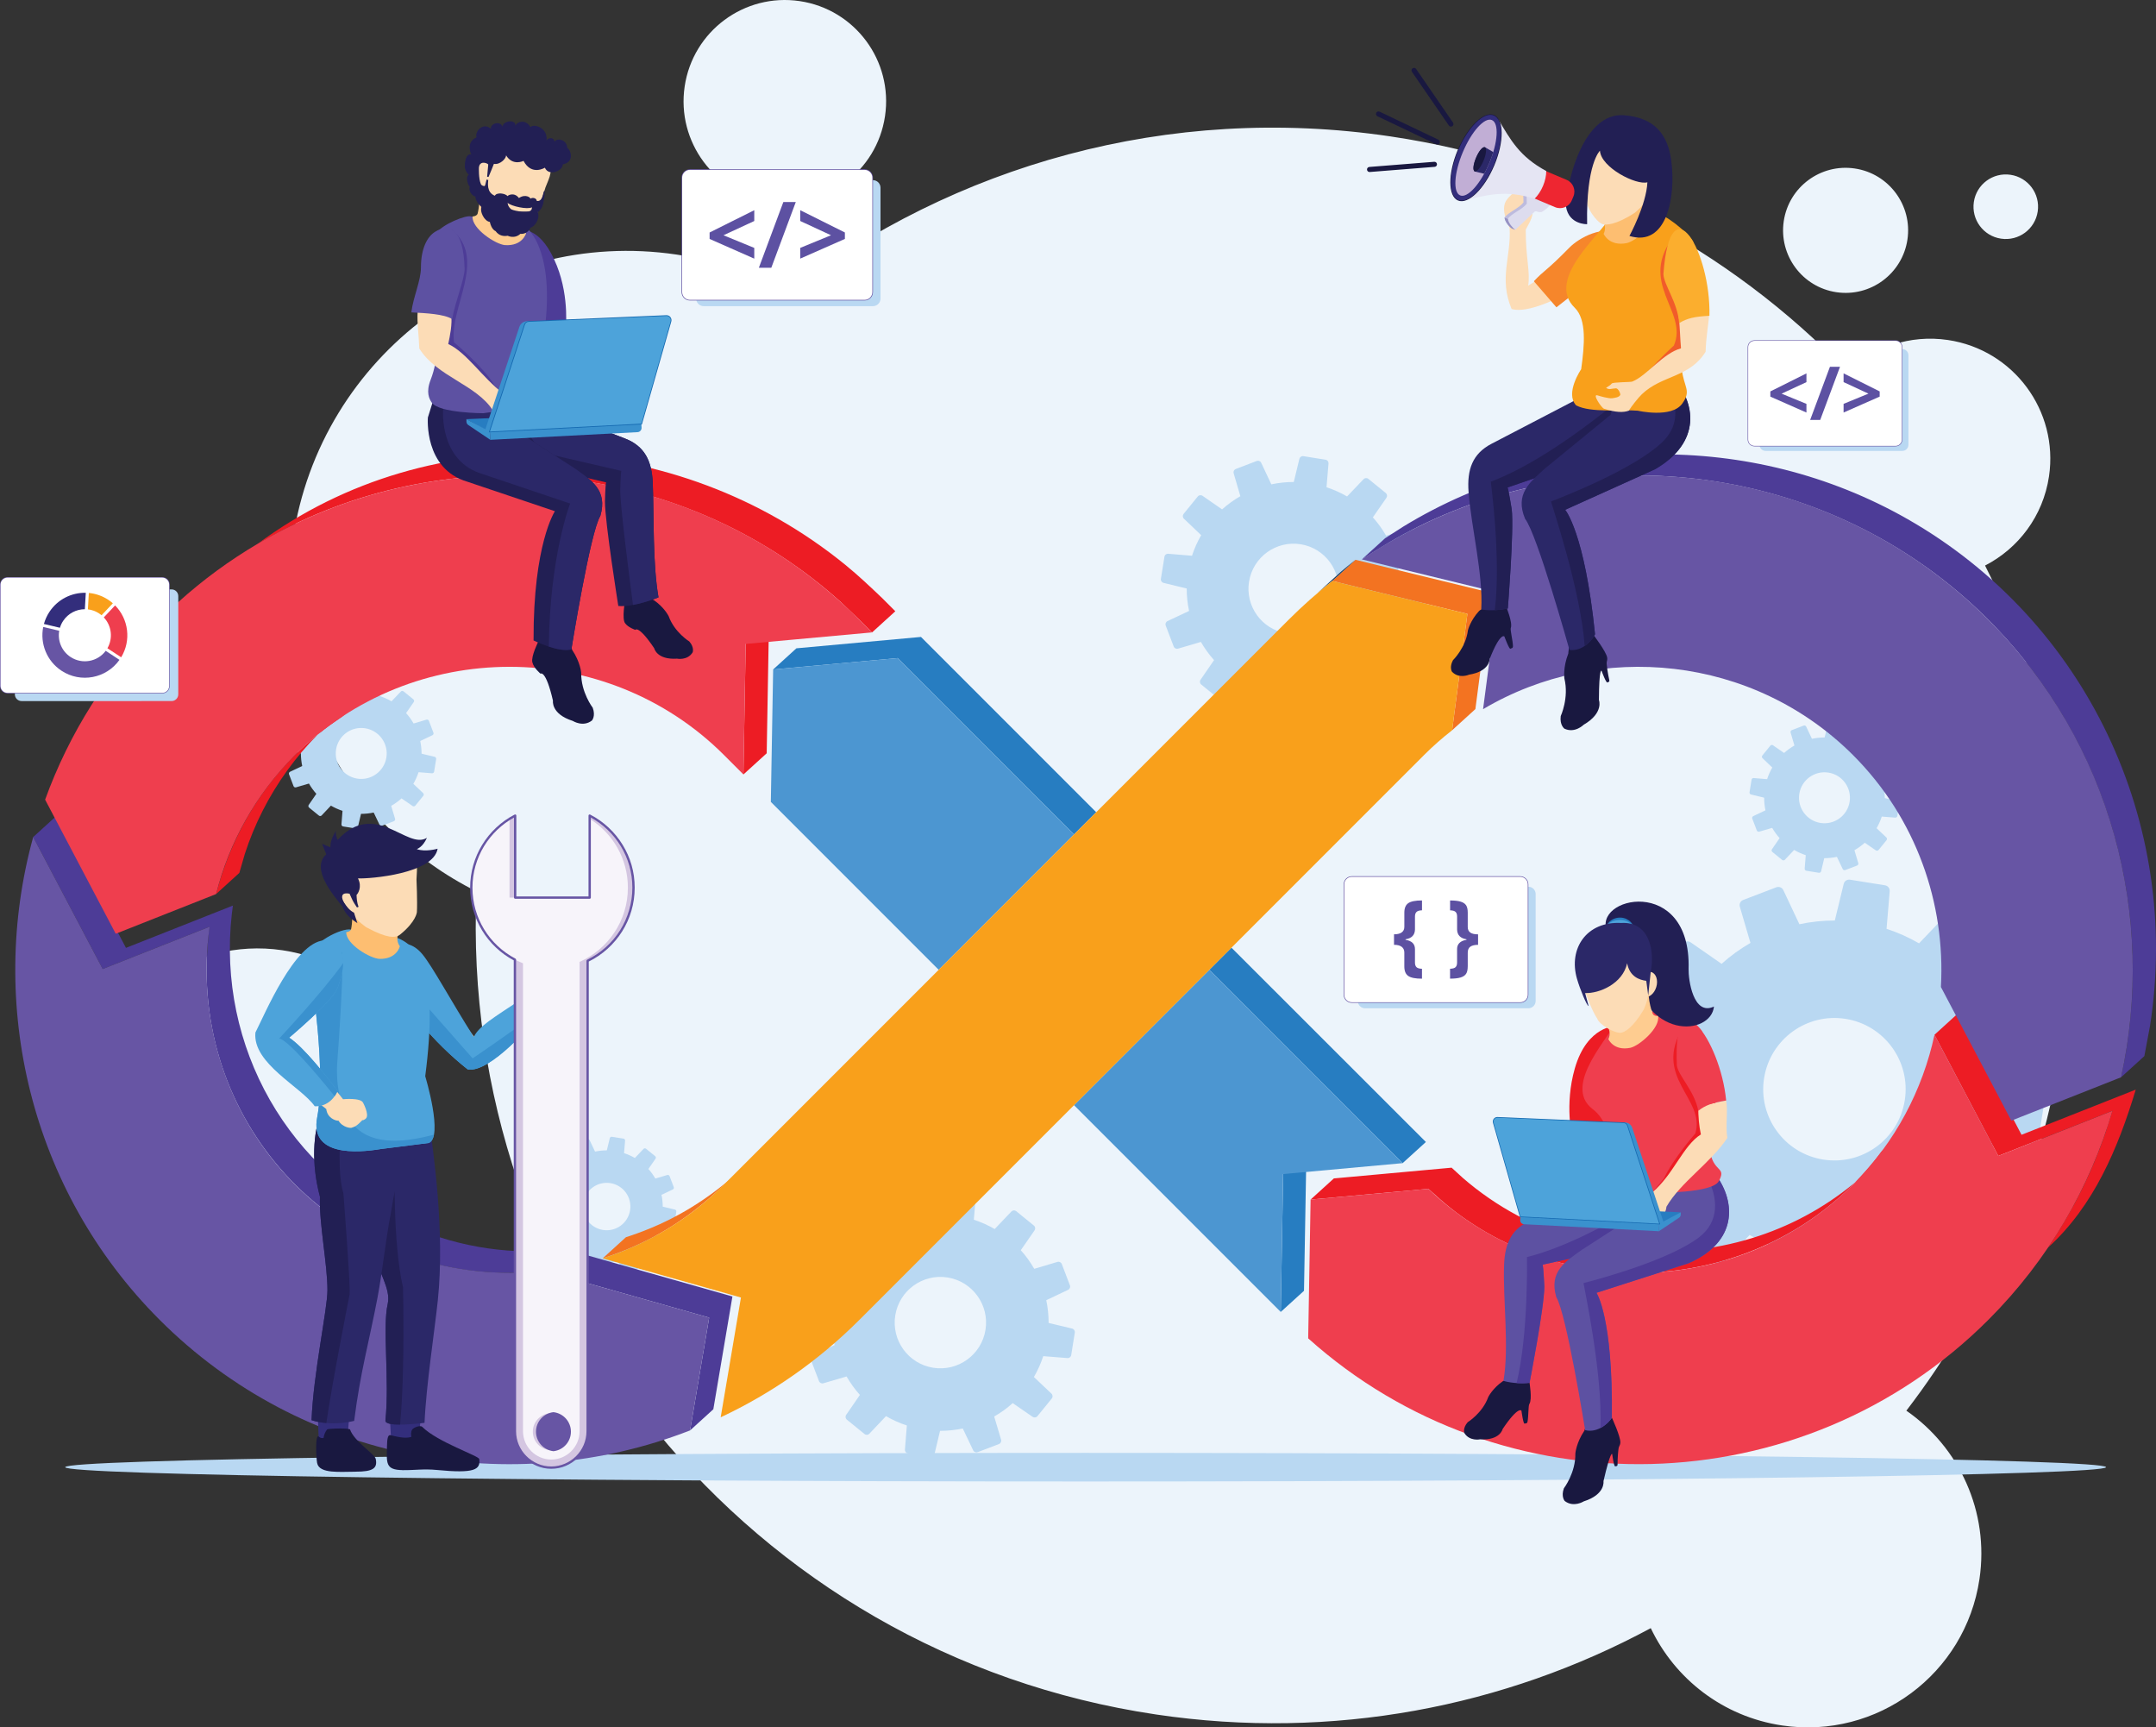 <?xml version="1.0" encoding="UTF-8"?><svg id="Layer_1" xmlns="http://www.w3.org/2000/svg" viewBox="0 0 1091.82 874.52"><rect x="0" y="0" width="1091.82" height="874.52" fill="#333333" stroke="none"/><defs><style>.cls-1,.cls-2{fill:#6755a4;}.cls-3,.cls-4{fill:#5d51a2;}.cls-5{fill:#f7f4fa;}.cls-5,.cls-6,.cls-7,.cls-8,.cls-9,.cls-4,.cls-10,.cls-11,.cls-12,.cls-13,.cls-14,.cls-15,.cls-16,.cls-17,.cls-18,.cls-19,.cls-20,.cls-21,.cls-22,.cls-23,.cls-24,.cls-25,.cls-26,.cls-27,.cls-28,.cls-29,.cls-30,.cls-31,.cls-32,.cls-33,.cls-34,.cls-35,.cls-36,.cls-2{fill-rule:evenodd;}.cls-6{fill:#f9a01b;}.cls-7{fill:#3a91ce;}.cls-8{fill:#2b2868;}.cls-9{fill:#277dc1;}.cls-10{fill:#4d3c97;}.cls-11{fill:#4c96d1;}.cls-12{fill:#4da3da;}.cls-13{fill:#9692c4;}.cls-14{fill:#191840;}.cls-15{fill:#133a61;}.cls-16{fill:#221f54;}.cls-17{fill:#156ab1;}.cls-18{fill:#d4c6e1;}.cls-19{fill:#dddcee;}.cls-20{fill:#bdbbde;}.cls-21{fill:#fecc90;}.cls-22{fill:#332e7c;}.cls-23{fill:#b9d8f2;}.cls-24{fill:#c1aed5;}.cls-25{fill:#ee2631;}.cls-26{fill:#f15c2a;}.cls-27{fill:#f37321;}.cls-28{fill:#ed1c24;}.cls-29{fill:#fff;}.cls-30{fill:#f6862b;}.cls-31{fill:#fdbe71;}.cls-32{fill:#fcdcb6;}.cls-33{fill:#ecf4fb;}.cls-34{fill:#ef3e4e;}.cls-35{fill:#fbae2e;}.cls-36{fill:#e5e5f3;}</style></defs><path class="cls-33" d="m143.01,481.08c46.47,6.89,78.56,50.15,71.67,96.63-6.89,46.47-50.15,78.56-96.62,71.68-46.47-6.89-78.56-50.15-71.68-96.63,6.89-46.47,50.15-78.56,96.62-71.68M404.97.56c28.02,4.15,47.36,30.23,43.21,58.25-4.15,28.02-30.23,47.36-58.25,43.21-28.02-4.15-47.36-30.23-43.21-58.25,4.15-28.02,30.23-47.36,58.25-43.21Zm534.3,84.74c17.3,2.56,29.24,18.67,26.68,35.96-2.56,17.3-18.67,29.24-35.96,26.68-17.3-2.56-29.24-18.67-26.68-35.96,2.56-17.3,18.67-29.24,35.96-26.68ZM240.97,656.13c19.41,2.88,32.81,20.94,29.93,40.35-2.88,19.41-20.94,32.81-40.35,29.93-19.41-2.88-32.81-20.94-29.93-40.35,2.88-19.41,20.94-32.81,40.35-29.93ZM1018.15,88.49c8.93,1.32,15.1,9.64,13.77,18.57-1.32,8.93-9.64,15.1-18.57,13.77-8.93-1.32-15.1-9.64-13.78-18.57,1.32-8.93,9.64-15.1,18.57-13.77Zm-314.12-19.45c91.83,13.61,171.8,57.15,231.55,119.23,13.09-12.47,31.59-19,50.86-16.14,33.2,4.92,56.12,35.82,51.2,69.02-2.99,20.16-15.55,36.52-32.39,45.17,36.46,71.97,51.78,155.54,39.04,241.42-10.43,70.36-38.44,133.76-78.89,186.44,26.68,18.45,42.1,51.02,37.02,85.28-7.12,48.04-51.84,81.22-99.89,74.1-30.12-4.47-54.39-23.71-66.56-49.28-73.95,39.82-160.92,56.99-250.39,43.73-206.56-30.62-353.26-212.59-344.28-416.73-64.54-32.12-104.11-103.09-92.96-178.26,13.85-93.46,100.85-157.99,194.31-144.14,20.48,3.04,39.57,9.59,56.75,18.94,83.68-64.02,192.16-95.45,304.62-78.78Z"/><path class="cls-23" d="m893.37,545.74c3.15-19.67,21.65-33.06,41.31-29.91,19.67,3.15,33.05,21.64,29.9,41.31-3.15,19.67-21.64,33.05-41.31,29.91-19.67-3.15-33.06-21.64-29.91-41.31m109.71-36.75c-3.01-5.26-6.56-10.19-10.62-14.69l10.87-15.66c.84-1.21.61-2.87-.54-3.8l-13.93-11.32c-1.15-.93-2.81-.82-3.83.24l-13.19,13.83c-5.21-3.02-10.74-5.49-16.46-7.35l1.59-19.02c.12-1.48-.91-2.79-2.37-3.02l-17.73-2.84c-1.45-.23-2.85.7-3.19,2.12l-4.5,18.55c-6.03-.01-12.05.62-17.94,1.88l-8.13-17.26c-.63-1.34-2.18-1.96-3.56-1.44l-16.77,6.41c-1.38.53-2.12,2.02-1.7,3.43l5.38,18.33c-5.23,3-10.14,6.54-14.62,10.58l-15.65-10.87c-1.21-.84-2.87-.6-3.8.54l-11.32,13.93c-.93,1.15-.83,2.81.24,3.83l13.83,13.19c-3.02,5.21-5.49,10.73-7.35,16.46l-19.02-1.59c-1.48-.12-2.79.91-3.03,2.37l-2.84,17.73c-.23,1.45.7,2.84,2.12,3.19l18.55,4.5c-.02,6.03.62,12.05,1.88,17.94l-17.26,8.13c-1.34.63-1.96,2.18-1.44,3.56l6.4,16.77c.53,1.38,2.02,2.12,3.43,1.7l18.33-5.38c2.98,5.21,6.51,10.09,10.52,14.55l-10.83,15.72c-.83,1.21-.59,2.87.55,3.79l13.93,11.32c1.15.93,2.82.82,3.83-.25l13.12-13.86c5.21,3.02,10.73,5.5,16.45,7.37l-1.52,19.06c-.12,1.47.91,2.78,2.37,3.01l17.73,2.84c1.45.23,2.85-.7,3.19-2.13l4.42-18.54c6.03.02,12.05-.6,17.94-1.86l8.21,17.25c.63,1.33,2.18,1.95,3.56,1.43l16.77-6.41c1.38-.53,2.12-2.03,1.7-3.45l-5.44-18.28c5.23-2.99,10.14-6.53,14.63-10.56l15.73,10.83c1.21.83,2.87.6,3.79-.55l11.32-13.93c.93-1.15.83-2.81-.25-3.83l-13.86-13.12c3.02-5.21,5.5-10.73,7.37-16.46l19.06,1.52c1.47.12,2.78-.91,3.01-2.37l2.84-17.73c.23-1.46-.7-2.85-2.13-3.19l-18.54-4.42c.02-6.03-.61-12.05-1.86-17.95l17.25-8.21c1.33-.63,1.95-2.18,1.43-3.56l-6.4-16.77c-.53-1.38-2.03-2.12-3.45-1.7l-18.28,5.44Z"/><path class="cls-23" d="m632.53,294.47c1.99-12.45,13.7-20.92,26.14-18.93,12.45,1.99,20.92,13.7,18.93,26.15-1.99,12.45-13.7,20.92-26.15,18.93-12.45-1.99-20.92-13.7-18.93-26.14m69.43-23.26c-1.9-3.33-4.15-6.45-6.72-9.3l6.88-9.91c.53-.77.38-1.82-.34-2.41l-8.82-7.17c-.72-.59-1.78-.52-2.42.15l-8.35,8.76c-3.3-1.91-6.79-3.47-10.42-4.65l1.01-12.04c.08-.93-.57-1.77-1.5-1.91l-11.22-1.8c-.92-.15-1.8.44-2.02,1.34l-2.85,11.74c-3.82,0-7.62.39-11.36,1.19l-5.14-10.92c-.4-.85-1.38-1.24-2.26-.91l-10.61,4.05c-.87.33-1.34,1.28-1.08,2.17l3.4,11.6c-3.31,1.9-6.41,4.14-9.25,6.69l-9.91-6.88c-.77-.53-1.82-.38-2.41.34l-7.17,8.82c-.59.73-.52,1.78.15,2.42l8.75,8.35c-1.91,3.3-3.47,6.79-4.65,10.42l-12.04-1.01c-.93-.08-1.77.57-1.91,1.5l-1.8,11.22c-.15.92.44,1.8,1.34,2.02l11.74,2.85c-.01,3.82.39,7.62,1.19,11.36l-10.92,5.14c-.85.4-1.24,1.38-.91,2.26l4.05,10.61c.33.87,1.28,1.34,2.17,1.08l11.6-3.41c1.89,3.3,4.12,6.39,6.66,9.21l-6.85,9.95c-.53.77-.38,1.82.34,2.4l8.82,7.17c.73.59,1.78.52,2.43-.16l8.3-8.77c3.3,1.91,6.79,3.48,10.41,4.66l-.96,12.06c-.07.93.58,1.76,1.5,1.91l11.22,1.8c.92.15,1.81-.44,2.02-1.35l2.8-11.73c3.82.01,7.63-.38,11.36-1.18l5.2,10.92c.4.84,1.38,1.24,2.25.9l10.61-4.05c.87-.33,1.34-1.28,1.08-2.18l-3.45-11.57c3.31-1.89,6.42-4.13,9.26-6.68l9.95,6.85c.77.53,1.82.38,2.4-.34l7.17-8.82c.59-.73.52-1.78-.16-2.43l-8.77-8.3c1.91-3.3,3.48-6.79,4.66-10.41l12.06.96c.93.07,1.76-.58,1.91-1.5l1.8-11.22c.15-.92-.44-1.81-1.35-2.02l-11.73-2.8c.01-3.82-.38-7.63-1.18-11.36l10.92-5.19c.84-.4,1.24-1.38.9-2.25l-4.05-10.62c-.33-.88-1.28-1.34-2.18-1.08l-11.57,3.45Z"/><path class="cls-23" d="m911.19,401.85c1.13-7.03,7.74-11.82,14.78-10.7,7.03,1.13,11.82,7.74,10.7,14.78-1.13,7.03-7.74,11.82-14.78,10.7-7.03-1.13-11.82-7.74-10.7-14.77m39.24-13.15c-1.07-1.88-2.35-3.64-3.8-5.25l3.89-5.6c.3-.43.22-1.03-.19-1.36l-4.98-4.05c-.41-.33-1-.29-1.37.09l-4.72,4.95c-1.86-1.08-3.84-1.96-5.89-2.63l.57-6.8c.05-.53-.32-1-.85-1.08l-6.34-1.02c-.52-.08-1.02.25-1.14.76l-1.61,6.64c-2.16,0-4.31.22-6.42.67l-2.91-6.17c-.23-.48-.78-.7-1.28-.51l-6,2.29c-.49.19-.76.72-.61,1.23l1.93,6.56c-1.87,1.07-3.63,2.34-5.23,3.78l-5.6-3.89c-.43-.3-1.03-.22-1.36.19l-4.05,4.98c-.33.41-.3,1,.09,1.37l4.95,4.72c-1.08,1.86-1.96,3.84-2.63,5.89l-6.8-.57c-.53-.04-1,.32-1.08.85l-1.02,6.34c-.08.52.25,1.02.76,1.14l6.64,1.61c0,2.16.22,4.31.67,6.42l-6.17,2.91c-.48.23-.7.78-.51,1.27l2.29,6c.19.49.72.76,1.23.61l6.56-1.92c1.07,1.86,2.33,3.61,3.76,5.2l-3.87,5.62c-.3.43-.21,1.02.19,1.36l4.98,4.05c.41.33,1.01.29,1.37-.09l4.69-4.96c1.86,1.08,3.84,1.97,5.88,2.64l-.54,6.81c-.04.53.33.99.85,1.08l6.34,1.02c.52.08,1.02-.25,1.14-.76l1.58-6.63c2.16,0,4.31-.22,6.42-.66l2.94,6.17c.23.48.78.7,1.27.51l6-2.29c.49-.19.76-.72.61-1.23l-1.95-6.54c1.87-1.07,3.63-2.34,5.23-3.78l5.62,3.87c.43.3,1.03.21,1.36-.19l4.05-4.98c.33-.41.29-1.01-.09-1.37l-4.96-4.69c1.08-1.86,1.97-3.84,2.64-5.89l6.81.54c.53.04.99-.33,1.08-.85l1.02-6.34c.08-.52-.25-1.02-.76-1.14l-6.63-1.58c0-2.16-.22-4.31-.67-6.42l6.17-2.94c.48-.23.7-.78.51-1.27l-2.29-6c-.19-.5-.72-.76-1.23-.61l-6.54,1.95Z"/><path class="cls-23" d="m453.37,665.94c2.02-12.62,13.89-21.21,26.5-19.19,12.62,2.02,21.21,13.89,19.19,26.51-2.02,12.62-13.89,21.21-26.5,19.19-12.62-2.02-21.21-13.89-19.19-26.5m70.38-23.58c-1.93-3.37-4.21-6.54-6.81-9.43l6.97-10.04c.54-.78.39-1.84-.34-2.44l-8.94-7.27c-.74-.6-1.8-.53-2.45.16l-8.46,8.88c-3.34-1.94-6.89-3.52-10.56-4.72l1.02-12.2c.08-.95-.58-1.79-1.52-1.94l-11.37-1.82c-.93-.15-1.83.45-2.05,1.36l-2.89,11.9c-3.87-.01-7.73.4-11.51,1.2l-5.21-11.07c-.41-.86-1.4-1.26-2.29-.92l-10.76,4.11c-.88.34-1.36,1.29-1.09,2.2l3.45,11.76c-3.36,1.92-6.5,4.2-9.38,6.79l-10.04-6.98c-.78-.54-1.85-.39-2.44.34l-7.26,8.94c-.6.74-.53,1.8.16,2.45l8.87,8.46c-1.94,3.34-3.52,6.89-4.72,10.56l-12.2-1.02c-.95-.08-1.79.58-1.94,1.52l-1.82,11.37c-.15.93.45,1.83,1.36,2.05l11.9,2.89c0,3.87.4,7.73,1.2,11.51l-11.07,5.21c-.86.4-1.26,1.4-.92,2.29l4.11,10.76c.34.88,1.3,1.36,2.2,1.09l11.76-3.45c1.91,3.34,4.18,6.47,6.75,9.34l-6.95,10.09c-.53.78-.38,1.84.35,2.43l8.94,7.27c.74.6,1.81.53,2.46-.16l8.42-8.89c3.34,1.94,6.88,3.53,10.56,4.73l-.97,12.22c-.07.94.58,1.78,1.52,1.93l11.37,1.82c.93.15,1.83-.45,2.05-1.37l2.84-11.89c3.87.01,7.73-.39,11.51-1.19l5.27,11.07c.41.86,1.4,1.25,2.28.92l10.76-4.11c.89-.34,1.36-1.3,1.09-2.21l-3.49-11.73c3.36-1.92,6.51-4.19,9.38-6.78l10.09,6.95c.78.53,1.84.38,2.43-.35l7.26-8.94c.6-.74.53-1.81-.16-2.46l-8.89-8.42c1.94-3.34,3.53-6.88,4.73-10.56l12.23.97c.94.08,1.78-.58,1.93-1.52l1.82-11.37c.15-.93-.45-1.83-1.37-2.05l-11.89-2.84c.01-3.87-.39-7.73-1.19-11.51l11.07-5.26c.85-.41,1.25-1.4.91-2.28l-4.11-10.76c-.34-.89-1.3-1.36-2.21-1.09l-11.73,3.49Z"/><path class="cls-23" d="m295.38,608.94c1.05-6.54,7.2-11,13.75-9.95,6.55,1.05,11,7.2,9.95,13.75-1.05,6.55-7.21,11-13.75,9.95-6.55-1.05-11-7.2-9.95-13.75m36.51-12.23c-1-1.75-2.18-3.39-3.53-4.89l3.62-5.21c.28-.4.2-.96-.18-1.27l-4.64-3.77c-.38-.31-.93-.27-1.27.08l-4.39,4.6c-1.73-1-3.57-1.83-5.48-2.45l.53-6.33c.04-.49-.3-.93-.79-1.01l-5.9-.95c-.48-.08-.95.23-1.06.71l-1.5,6.17c-2.01,0-4.01.21-5.97.63l-2.71-5.74c-.21-.44-.73-.65-1.19-.48l-5.58,2.13c-.46.17-.7.67-.57,1.14l1.79,6.1c-1.74,1-3.37,2.18-4.87,3.52l-5.21-3.62c-.4-.28-.96-.2-1.27.18l-3.77,4.64c-.31.38-.28.93.08,1.27l4.6,4.39c-1.01,1.74-1.83,3.57-2.45,5.48l-6.33-.53c-.49-.04-.93.3-1.01.79l-.95,5.9c-.08.48.23.95.71,1.06l6.17,1.5c0,2.01.2,4.01.62,5.97l-5.74,2.7c-.45.21-.65.73-.48,1.19l2.13,5.58c.18.46.67.7,1.14.57l6.1-1.79c.99,1.73,2.16,3.36,3.5,4.84l-3.6,5.23c-.28.4-.2.95.18,1.26l4.64,3.77c.38.31.94.27,1.28-.08l4.37-4.61c1.73,1.01,3.57,1.83,5.48,2.45l-.51,6.34c-.04.49.3.93.79,1l5.9.94c.48.08.95-.23,1.06-.71l1.47-6.17c2.01,0,4.01-.2,5.97-.62l2.73,5.74c.21.44.73.65,1.18.48l5.58-2.13c.46-.17.71-.67.57-1.15l-1.81-6.08c1.74-1,3.38-2.17,4.87-3.52l5.23,3.6c.4.28.95.2,1.26-.18l3.77-4.64c.31-.38.27-.94-.08-1.28l-4.61-4.37c1.01-1.73,1.83-3.57,2.45-5.48l6.34.51c.49.04.93-.3,1-.79l.94-5.9c.08-.48-.23-.95-.71-1.06l-6.17-1.47c0-2.01-.2-4.01-.62-5.97l5.74-2.73c.44-.21.65-.73.47-1.18l-2.13-5.58c-.18-.46-.68-.71-1.15-.56l-6.09,1.81Z"/><path class="cls-23" d="m170.19,379.41c1.13-7.03,7.74-11.82,14.78-10.7,7.03,1.13,11.82,7.74,10.7,14.78-1.13,7.03-7.74,11.82-14.77,10.7-7.03-1.13-11.82-7.74-10.7-14.78m39.24-13.14c-1.07-1.88-2.35-3.64-3.8-5.25l3.89-5.6c.3-.43.22-1.03-.19-1.36l-4.98-4.05c-.41-.33-1-.3-1.37.09l-4.72,4.95c-1.86-1.08-3.84-1.96-5.89-2.63l.57-6.8c.04-.53-.32-1-.85-1.08l-6.34-1.02c-.52-.08-1.02.25-1.14.76l-1.61,6.64c-2.16,0-4.31.22-6.42.67l-2.91-6.17c-.23-.48-.78-.7-1.28-.51l-6,2.29c-.49.19-.76.72-.61,1.23l1.92,6.56c-1.87,1.07-3.63,2.34-5.23,3.78l-5.6-3.89c-.43-.3-1.03-.22-1.36.19l-4.05,4.98c-.33.41-.29,1,.09,1.37l4.95,4.72c-1.08,1.86-1.96,3.84-2.63,5.89l-6.8-.57c-.53-.04-1,.32-1.08.85l-1.02,6.34c-.08.52.25,1.02.76,1.14l6.64,1.61c0,2.16.22,4.31.67,6.42l-6.17,2.91c-.48.23-.7.78-.51,1.27l2.29,6c.19.49.72.76,1.23.61l6.56-1.92c1.07,1.86,2.33,3.61,3.76,5.2l-3.87,5.62c-.3.43-.21,1.03.2,1.36l4.98,4.05c.41.33,1.01.29,1.37-.09l4.69-4.96c1.86,1.08,3.84,1.97,5.88,2.64l-.54,6.82c-.04.53.33.99.85,1.08l6.34,1.01c.52.08,1.02-.25,1.14-.76l1.58-6.63c2.16,0,4.31-.22,6.42-.67l2.94,6.17c.23.48.78.7,1.27.51l6-2.29c.5-.19.76-.72.61-1.23l-1.95-6.54c1.87-1.07,3.63-2.34,5.23-3.78l5.62,3.87c.43.3,1.03.21,1.36-.2l4.05-4.98c.33-.41.29-1.01-.09-1.37l-4.96-4.69c1.08-1.86,1.97-3.84,2.64-5.89l6.81.54c.53.04.99-.33,1.08-.85l1.02-6.34c.08-.52-.25-1.02-.76-1.14l-6.63-1.58c0-2.16-.22-4.31-.67-6.42l6.17-2.94c.48-.23.7-.78.51-1.27l-2.29-6c-.19-.49-.73-.76-1.23-.61l-6.54,1.95Z"/><path class="cls-23" d="m549.78,735.55c285.4,0,516.76,3.24,516.76,7.24s-231.36,7.24-516.76,7.24-516.76-3.24-516.76-7.24,231.36-7.24,516.76-7.24"/><path class="cls-28" d="m109.42,452.64l11.78-10.71,2.78-9.62c9.82-30.29,29.18-57.08,54.89-75.91l6.29-4.37-11.78,10.71-6.29,4.37c-29.04,21.27-48.57,50.88-57.66,85.53m267.05-60.56l11.78-10.71,1.15-66.07-11.78,10.71-1.15,66.07Zm70.54-89.01c-6.37-6.06-12.1-11.53-18.97-17.13-84.97-69.2-208.81-76.32-297.45-10.7,7.4-4.11,14.07-7.84,21.81-11.42,90.72-41.92,199.24-25.94,273.52,41.12l9.31,8.85,6.38,6.38,11.78-10.71-6.38-6.38Z"/><path class="cls-27" d="m359.88,606.06l11.78-10.71c-15.73,13.71-32.75,23.69-52.57,30.32l-2.11.69-11.78,10.71c20.98-6.85,38.04-16.51,54.68-31.01m375.49-236.36l11.78-10.71,7.73-58.92-68.42-16.66-11.78,10.71,68.42,16.66-7.73,58.92Z"/><polygon class="cls-15" points="674.68 294.12 686.46 283.41 685.74 283.98 685.02 284.55 684.31 285.12 683.6 285.7 682.88 286.28 682.17 286.86 681.47 287.45 680.76 288.04 680.06 288.63 679.35 289.22 678.65 289.82 666.87 300.53 667.57 299.93 668.28 299.34 668.98 298.75 669.69 298.16 670.4 297.57 671.11 296.99 671.82 296.41 672.53 295.83 673.25 295.26 673.96 294.69 674.68 294.12"/><path class="cls-28" d="m735.13,591.16l-59.65,5.44-11.78,10.71,59.65-5.44c8.2,7.48,14.52,12.8,24,18.8,66.42,42,155.64,27.03,204.04-35.79l1.67-2.21,11.78-10.71c-24.64,32.58-59.47,53.83-100.01,59.96-44.35,6.7-90.05-6.11-124-35.54l-5.71-5.21Zm302.08,40.38c23.2-21.1,35.39-50.26,44.35-79.89l-57.83,22.86-32.31-61.35-11.78,10.71,32.31,61.34,57.83-22.86-3.46,10.85c-7.34,21.31-16.65,39.58-29.11,58.33Z"/><path class="cls-10" d="m1074.14,545.39l11.78-10.71,2.86-15.24c16.05-102.67-32.26-205.08-122.89-256.7-78.88-44.93-177.74-43.48-255.23,3.84l-9.23,5.92-11.78,10.71c9.9-6.35,17.64-11.15,28.27-16.43,92.17-45.72,204.63-30.47,280.83,39.17,64.23,58.69,92.98,146.45,76.93,231.83l-1.55,7.6Z"/><path class="cls-9" d="m710.3,588.87l11.78-10.71-98.46-98.38-11.2,11.2,97.88,97.89Zm-61.72,75.33l11.78-10.71,1.22-69.81-11.78,10.71-1.21,69.81Zm-182.18-341.74l-63.09,5.76-11.78,10.71,63.09-5.76,89.27,89.27,11.24-11.24-88.74-88.74Z"/><path class="cls-10" d="m349.46,724.18l11.78-10.71,9.67-57.11-83.58-23.68c-27.63,2.74-53.57-.65-79.16-11.74-62.05-26.9-98.3-91.15-90.78-158.12l.55-4.35-54.15,21.41-35.2-66.82-11.78,10.71,35.2,66.82,54.15-21.41c-.49.94-1.41,15.24-1.47,17.46-2.56,92.23,74.82,165.01,166.63,157.18l4.23-.42,83.58,23.68-9.67,57.11Z"/><path class="cls-34" d="m149.36,382.31c59.63-59.63,157.7-59.63,217.34,0l9.77,9.77,1.15-66.07,63.99-5.84-6.38-6.38c-97.46-97.46-256.93-97.46-354.39,0-26.58,26.58-45.91,57.77-57.99,91.05l35.76,67.89,50.81-20.09c6.56-25.84,19.88-50.26,39.94-70.33"/><path class="cls-2" d="m149.36,599.65c-35.33-35.33-49.73-84.15-43.2-130.48l-54.15,21.41-35.2-66.82c-23.22,84.26-1.88,178.52,64.02,244.42,72.3,72.3,178.71,90.96,268.63,56l9.67-57.11-83.58-23.68c-45.03,5.08-91.95-9.5-126.19-43.74"/><polygon class="cls-11" points="543.89 559.51 648.58 664.2 649.79 594.39 710.3 588.87 612.42 490.97 543.89 559.51"/><polygon class="cls-11" points="543.89 422.45 454.62 333.17 391.53 338.93 390.36 405.97 475.36 490.98 543.89 422.45"/><path class="cls-2" d="m751.03,359.04c58.93-34.95,136.92-27.19,187.39,23.27,32.01,32.01,46.84,75.11,44.48,117.38l35.65,67.67,55.59-21.97c17.78-80.88-4.61-169.03-67.19-231.61-85.89-85.9-219.97-96.09-317.29-30.57l69.12,16.83-7.74,59Z"/><path class="cls-34" d="m938.42,599.65c-58.88,58.88-155.24,59.62-215.07,2.22l-59.65,5.44-1.22,70.26c98.07,87.95,250.25,84.81,344.47-9.4,30.47-30.47,51.42-67.01,62.84-105.82l-57.83,22.86-32.31-61.34c-6.01,27.85-19.75,54.3-41.22,75.78"/><path class="cls-6" d="m435.23,668.18l108.67-108.66,68.53-68.54,108.66-108.66c4.55-4.55,9.32-8.75,14.28-12.61l7.73-58.92-68.42-16.66c-7.67,6.04-15.06,12.59-22.13,19.66l-108.66,108.66-68.53,68.54-108.66,108.66c-17.77,17.77-38.94,30.24-61.5,37.42l70.02,19.83-10.26,60.64c25.47-11.95,49.31-28.4,70.28-49.37"/><path class="cls-14" d="m762.62,306.77s3.51,8.48,2.47,11.09c-.41,1.02,1.05,6.49,1.09,9.29.02,1.2-1.05,1.04-1.27,1.27-.57.6-3.08-6.2-3.08-6.2,0,0-2.09-2.3-7.47,11.44,0,0,.1,6.21-10.38,7.89,0,0-5.07,2.28-8.66-1.45,0,0-1.49-2.22.48-5.87,0,0,6.46-6.26,7.58-15.14,0,0,1.13-4.86,5.66-9.8,0,0,3.37-2.78,4.83-1.71,1.46,1.07,8.76-.81,8.76-.81"/><path class="cls-14" d="m806.72,321.14s6.68,8.68,7.16,11.74c.12.75.02,1.53-.21,2.28-.24.8.61,6.27,1.28,9.08.29,1.22-.7,1-.87,1.24-.59.85-3.04-5.88-3.04-5.88,0,0-1.24-1.87-1.33,14.8,0,0,2.62,6.5-7.74,12.53,0,0-4.42,4.46-9.72,1.98,0,0-2.47-1.74-1.88-6.38,0,0,4.27-9.22,1.85-19.04,0,0-.78-5.59,1.99-12.62,0,0,.24-4.98,1.56-6.01,3.82-2.96,8.89.46,10.94-3.72"/><path class="cls-8" d="m797.47,202.73l-42.13,21.93c-9.66,5.03-12.5,13.03-11.64,24.44,1.34,17.79,7.45,41.65,6.42,59.44,0,0,5.53,1.19,13.46-.48,0,0,3.18-39.52,1.97-50.21,0,0-1.52-9.39-2.1-11.07l44.06-15.05,14.79-29.87-24.84.86Z"/><path class="cls-16" d="m756.96,308.91c1.91-.09,4.15-.33,6.62-.85,0,0,3.18-39.52,1.97-50.21,0,0-1.52-9.39-2.1-11.07l44.06-15.05,14.79-29.87-1.62.06c-21.2,17.43-45.27,34.28-65.74,41.93,0,0,5.31,39.14,2.02,65.06"/><path class="cls-8" d="m838.05,237.61l-45.44,20.49s9.86,11.35,15.13,62.98c-.96,2.41-6.08,8.91-12.95,7.95,0,0-16.39-58.74-22.47-66.36-5.32-12.68,2.53-18.67,10.29-25.67l33.08-27.06,1.64-7.72,29.52-11.42c11.94,12.89,15.04,33.08-8.79,46.81"/><path class="cls-16" d="m838.05,237.61l-45.44,20.49s9.86,11.35,15.13,62.98c-.55,1.37-2.44,4.06-5.23,5.95-2.14-28.67-16.53-70.88-17.07-73.16,9.55-3.63,42.88-17.07,56.46-30.12,9.69-9.31,7.44-21.33.7-31.31l4.26-1.65c11.94,12.89,15.04,33.08-8.79,46.81"/><path class="cls-32" d="m772.65,116.27c2.01-3.95,4.59-7.32,2.89-11.45,2.34-1.88.32-5.27-1.22-6.98-.67-.9-5.87-2.77-9.69,1.47-2.61,2.63-5.02,5.8-.16,16.07.93,14.39-5.57,25.44,1.03,41.07,10.84,2.98,31.72-10.44,36.43-11.35,17.03-4.54,15.36-14.88,9.05-21.11-1.71-1.55-24.83,13.2-37.11,20.63,1.19-6.83-1.29-14.26-1.21-28.34"/><path class="cls-30" d="m821.24,118.75c-9.1-5.32-21.59,1.63-26.46,6.59-11.93,12.16-12.63,11.28-18.02,17.04l11.43,13.2,27.87-21.78,5.18-15.06Z"/><path class="cls-6" d="m814.93,110.46c-3.89,7.97-32.36,30.85-17.48,45.34,6.16,6,4.96,18.95,3.27,31.13,0,0-8.3,12.09-2.58,18.28,7.39,3.97,23.39,2,31.28,2.72,0,0,17.09,3.94,22.48-3.58,4.84-6.74.78-8.08-.26-17.73-2.61-24.05,6.19-50.87,5.79-64.31-2.66-4.79-15.3-14.71-18.05-13.66l-24.45,1.82Z"/><path class="cls-26" d="m847.63,174.98s-13.21,11.84-19.08,21.37l-8.05,7.49,20.08-17.02,16.95-16.46,5.22-22.1-9.44-16.34-5.11-12.92c-19.66,24.29,7.17,38.54-.56,55.98"/><path class="cls-32" d="m824.82,207.92c-2.64.99-6.59.95-12.5-.97-1.3-.42-6.26-7.8-3.27-6.77,1.07.37,5.71,1.66,7.27,1.45,1.35-.19,3.69-.46,4.21-1.72.16-.39-.89-3.46-2.34-3.3-.55.06-2.31.22-2.84.37-.46.13-2.31-.47-1.9-.71,1.01-.59,2.24-1.43,2.72-2.08.58-.8,9.54-.65,10.44-1.01,7.38-2.97,15.6-14.41,24.67-16.82-.41-4.67-.51-9.29-1.04-15.67l15.34-1.5c-.41,4.91-1.63,11.57-1.84,18.88-8.16,13.21-22.08,11.72-32.32,21.56-1.89,1.82-5.18,6.02-6.6,8.29"/><path class="cls-35" d="m850.32,163.59c-.69-10.49-7.79-19.39-7.95-24.88,3.49-47.37,24.12-10.71,23.3,21.16-7.43.39-11.2,1.2-15.35,3.72"/><path class="cls-31" d="m809.91,109.22s4.57,4.16,2.2,9.18c0,0,2.69,6.44,11.67,4.68,4.8-1.02,16.15-10.69,14.88-16.93,0,0-2.09.18-2.78-1.09,0,0-2.87-6.84-2.14-14.82l-23.84,18.98Z"/><path class="cls-32" d="m803.78,87.29s-1,8.91-.33,13.79c-.47,3.58,5.08,11.45,8.09,12.38,1.6.49,6.41.69,16.28-5.7,0,0,4.11-3.29,6.13-6.75,0,0,10.97-16.01,8.3-22.37,0,0-4.23-14.83-17.7-15.06,0,0-15.45-2.78-18.07,4.81-5.17,7.04-3.36,13.03-2.7,18.91"/><path class="cls-16" d="m825.17,119.45s8.56-15.74,9.09-27.16c-5.73,1.58-23.49-7.48-24.03-15.99,0,0-7.08,6.51-6.49,37.2,0,0-9.17.33-10.69-8.81.63-15.79,9.86-47.62,29.01-46.36,16.25,1.07,22.56,10.21,24.27,22.88,2.52,18.68-2.39,44.07-21.16,38.24"/><path class="cls-14" d="m715.35,34.59h0c.58-.4,1.39-.25,1.79.33l18.69,27.16c.4.58.25,1.39-.33,1.79h0c-.58.4-1.38.25-1.79-.33l-18.69-27.16c-.4-.58-.25-1.39.33-1.79"/><path class="cls-14" d="m696.94,57.15h0c.3-.64,1.07-.91,1.71-.61l29.77,14.18c.64.3.91,1.07.61,1.71h0c-.3.64-1.07.91-1.71.61l-29.77-14.18c-.64-.3-.91-1.07-.61-1.71"/><path class="cls-14" d="m692.27,85.9h0c-.06-.7.47-1.33,1.18-1.38l32.87-2.61c.7-.06,1.33.48,1.38,1.18h0c.06.7-.48,1.33-1.18,1.38l-32.87,2.61c-.71.06-1.33-.47-1.38-1.18"/><path class="cls-20" d="m783.56,102.76c-1.16,1.6-2.5,2.83-4.51,3.96-1.11.28-2.36-.2-3.25-.47-3.37,3.17-6.75,6.33-10.12,9.5-1.98-1.51-3.39-3.42-3.78-5.54,1.69-2.69,7.16-4.58,9.61-7.7-.05-1.74-.09-3.47-.14-5.21,1.07-.52,2.71-.56,4.45-.06-.02,1.73,3.06,3.49,7.74,5.52"/><path class="cls-19" d="m785.23,103.37c-1.16,1.6-2.49,2.83-4.5,3.96-1.11.28-2.36-.2-3.25-.47-3.37,3.17-6.75,6.33-10.12,9.5-1.98-1.51-3.39-3.42-3.78-5.54,1.68-2.69,7.16-4.59,9.61-7.7-.05-1.74-.09-3.47-.14-5.21,1.07-.52,2.71-.56,4.45-.06-.02,1.73,3.06,3.49,7.74,5.52"/><path class="cls-13" d="m761.9,110.21l1.67.62c.25,2.14,2.42,4.49,3.78,5.54l-1.67-.62c-1.07-.79-3.4-2.93-3.78-5.54"/><path class="cls-25" d="m793.37,91.06l-13.69-5.77-5.83,13.83,13.69,5.77c3.25,1.37,7.04-.17,8.41-3.42l.84-1.99c1.37-3.26-.17-7.04-3.42-8.41"/><path class="cls-36" d="m777.13,100.61c-14.77-4.59-23.77-1.97-35.94.95l17.44-41.36c6.41,10.75,10.82,19.02,24.41,26.39h0c0,2.31-.55,4.94-1.65,7.56-1.11,2.62-2.61,4.85-4.26,6.46h0Z"/><path class="cls-14" d="m756.59,58.21c-5.11-2.16-13.34,5.79-18.38,17.74-5.04,11.95-4.98,23.39.13,25.55,5.11,2.16,13.34-5.79,18.38-17.74,5.04-11.95,4.98-23.39-.13-25.55"/><path class="cls-22" d="m756.47,58.48c-4.96-2.09-13.01,5.78-17.99,17.58-4.97,11.8-4.99,23.06-.03,25.15,4.96,2.09,13.01-5.78,17.99-17.58,4.97-11.8,4.99-23.06.03-25.15"/><path class="cls-24" d="m755.51,60.78c-3.69-1.56-10.28,5.72-14.72,16.25-4.44,10.53-5.05,20.33-1.36,21.89,3.69,1.56,10.28-5.72,14.72-16.25,4.44-10.53,5.05-20.33,1.36-21.89"/><path class="cls-8" d="m752.12,74.6c-.05-.02,0,0-.01,0h0s0,0,0,0c-1.35-.54-3.19,1.9-4.61,5.27-1.42,3.37-1.88,6.39-.55,6.98h0s0,0,0,0c0,0-.05-.02.02,0,.06.03.25.08.39.09l4.25,1.03c.9-1.64,1.76-3.42,2.56-5.3.82-1.93,1.5-3.84,2.05-5.68l-3.81-2.22c-.08-.07-.22-.15-.28-.17"/><path class="cls-14" d="m751.95,74.53c-1.04-.44-3.04,1.95-4.47,5.33-1.43,3.38-1.74,6.48-.7,6.92,1.04.44,3.04-1.95,4.46-5.33,1.43-3.38,1.74-6.48.7-6.92"/><path class="cls-14" d="m272.6,324.81s-3.74,7.44-3.02,10.45c.71,3.01,4.14,5.79,4.14,5.79,0,0,2.65-2.17,6.3,13.67,0,0-1.1,6.75,10.05,10.26,0,0,5.16,3.3,9.68-.19,0,0,1.98-2.18.42-6.47,0,0-6.03-7.86-5.84-17.72,0,0-.45-5.48-4.59-11.58,0,0-1.29-4.69-2.77-5.38-.55-.26-7.46-.34-8.22-.06-.69.25.87-.23-1.44.12-2.66.41-4.66,1.16-4.7,1.12"/><path class="cls-14" d="m316.46,304.34s-1.52,8.82.02,11.08c1.55,2.26,5.26,3.47,5.26,3.47,0,0,1.5-2.64,9.55,9.29,0,0,1.24,5.93,11.56,5.28,0,0,5.31,1.08,7.93-3.23,0,0,.94-2.43-1.71-5.48,0,0-7.48-4.58-10.45-12.79,0,0-2.11-4.39-7.48-8.11,0,0-3.8-1.92-4.96-.59-1.16,1.33-9.74,1.09-9.74,1.09"/><path class="cls-16" d="m272.65,205.14l43.78,16.84c10.04,3.86,13.71,11.4,14.14,22.69.66,17.61-.09,40.41,2.9,57.76,0,0-12.39,5.12-20.35,4.36,0,0-6.77-42.29-6.77-52.91,0,0,.19-7.97.57-9.67l-40.91-9.48-17.83-27.66,24.47-1.92Z"/><path class="cls-8" d="m272.65,205.14l43.78,16.84c10.04,3.86,13.71,11.4,14.14,22.69.66,17.61-.09,40.41,2.9,57.76,0,0-6.37,2.63-12.91,3.84-2-15.15-6.47-49.95-6.47-58.19,0,0,.19-7.97.57-9.67l-40.9-9.48-14.65-22.72,13.55-1.06Z"/><path class="cls-16" d="m216.68,211.4s-2.15,26.04,20.04,32.49l44.29,14.92s-11,16.5-10.81,65.43c0,0,12.52,6.26,19.15,4.55,0,0,9.55-59.47,14.67-67.62,3.81-13.03-4.56-18.04-12.96-24.04l-35.48-22.88-2.47-7.4-33.47-4.95-2.97,9.5Z"/><path class="cls-8" d="m277.94,327.37c3.82,1.25,8.27,2.22,11.41,1.41,0,0,9.55-59.47,14.67-67.62,3.81-13.03-4.56-18.04-12.96-24.04l-35.48-22.88-2.47-7.4-27.24-4.03-1.47,4.71s-2.15,26.04,20.04,32.49l44.29,14.92s-10.31,26.34-10.8,72.43"/><path class="cls-10" d="m264.61,116.63s9.58-1.8,17.41,17.93c6.58,16.58,4.37,33.35,4.37,33.35l-17.95-.21-3.83-51.06Z"/><path class="cls-4" d="m260.62,111.74c10.59,2.5,22.19,23.07,13.09,67.88,0,0-4.89,21.46-10.17,26.93l-18.78,2.65s-22.46-.02-26.13-5.4c-1.24-1.81-3.07-5.17-.5-11.67,7.99-20.3,2.33-62.03,2.97-74.13,2.5-4.26,15.07-9.4,17.53-8.4l22,2.14Z"/><path class="cls-10" d="m229.9,173.29s14.59,12.09,20.59,21.81l7.1,7.65-20.49-17.37-17.3-16.8-5.32-22.55,9.63-16.68,4.64-13.13c18.22,15.1-1.3,39.37,1.16,57.07"/><path class="cls-32" d="m249.62,207.84l7.41-7.11c.64-.62-1.49-1-2.21-1.54-10.48-7.9-18.47-20.71-27.83-25.02.88-4.24,2.12-9.75,1.5-15.49l-17-.8c-.37,5.86.65,11.91.84,18.55,8.8,14.25,29.08,18.32,37.29,31.42"/><path class="cls-4" d="m228.96,161.53c1.72-9.37,6.15-19.66,6.32-25.25-.46-21.04-8-23.28-14.97-18.92-3.87,2.42-7.13,8.26-7.14,17.99,0,6.85-3.89,14.83-4.87,22.8,7.58.4,16.43.81,20.67,3.38"/><path class="cls-21" d="m267.4,109.03s-3.89,4.57-1,9.12c0,0-1.81,6.53-10.68,5.94-4.75-.39-16.87-8.32-16.42-14.49,0,0,2.04-.08,2.55-1.39,0,0,1.93-6.95.25-14.55l25.3,15.38Z"/><path class="cls-32" d="m276.18,95.05s-3.1,10.48-5.07,15.24c0,0-1.91,4.19-11.04,7.54-.43.16-1.05.37-1.41.38-1.75.07-2.24.33-10.55-8.77,0,0-3.29-4.42-4.43-8.47,0,0-6.16-19.06-1.77-24.8,0,0,4.5-10.92,18.21-7.58,0,0,16.4,1.28,17.05,9.66,3.37,8.5,1.23,11.01-1,16.79"/><path class="cls-16" d="m269.37,104.94c-2.17,1.28-10.46-.51-12.3-2.23,0,0,.01,1.87,1.86,3.28,0,0,1.33.64,3.97,1.01,2.65.21,4.97.02,4.97.02,1.7-.37,1.5-2.07,1.5-2.07m6.03-8.05c-.38,1.13-.77,5.38-3.58,4.81-.06-1.37-1.99-1.93-3.23-1.14.17-.45-2.42-2.6-5.8-.31-2.39-3.2-5.74-1.34-5.73-.96-1.22-1.5-5.63-2.03-6.46-.2-4.35-1.74-3.41-6.52-3.35-7.98l-.86-.2c-.64,3.25-1.65,5.41-1.65,5.41-3.66,1.44-3.01,7.31-.65,7.63-1.63,3.13,1.37,8.14,3.96,8.37.86,4.01,2.92,4.67,2.92,4.67,1.77,2.51,4.38,2.7,6.11,2.35,1.61.72,4.19,1.1,6.47-.97,0,0,3.46.55,5.17-3.18,1.36-.04,5.02-3.89,3.62-7.78,0,0,2.7-1.71,3.02-5.92,0,0,.46-1.56.54-4.87l-.49.26Z"/><path class="cls-16" d="m275.94,84.89s-6.74,4.26-10.81-3.44c0,0-5.48,2.78-8.87-2.85.21,1.51-2.98,4.95-6.15,4.36,0,0-2.14,5.44-2.71,6.62l-.71-.1.56-6.14c.05-.55-4.35-2.51-4.73,1.53,0,0-.2,5.57,1,8.31.25.68,1.64,1.45,2.65.71.06-.37-2.32,10.14-1.53,11.63,0,0-3.98-3.12-3.88-6.08-.47.29-3.7-1.74-2.89-4.96-.51-.11-2.51-4.88-.44-6,0,0-2.49-2.1-1.99-5.34,0,0,.13-5.56,3.3-4.98-.38-.05-2.87-6.36,2.6-8.62-1.09-2.7,3.12-7.97,7.3-4.34-.53-2.39,4.35-4.41,5.85-1.13.36-3.19,7.17-3.73,6.47-.26.76-2.42,5.48-3.56,7.63.57,1.74-2,9.01.34,8.18,6.79.41-1.21,3.52-2.23,4.07.57.97-1.92,6.16-1.44,6.45,3.21,1.31.27,4.25,6.98-2.29,8.25.1,3.23-7.04,6.31-9.07,1.71"/><polygon class="cls-9" points="236.21 212.21 248.11 218.86 324.81 214.86 313.14 208.89 236.21 212.21"/><path class="cls-7" d="m236.21,212.21l11.88,6.27.22,4.19-11.15-7.48c-.61-.41-.95-1.05-.95-1.79v-1.19Z"/><path class="cls-7" d="m324.79,214.48l-76.71,4,.22,4.19,74.56-3.88c1.18-.06,2.1-1.08,2.04-2.26l-.11-2.04Z"/><path class="cls-7" d="m262.99,165.57l-17.25,51.97,2.37,1.32,20.27-56.35-1.68.11c-1.75.12-3.15,1.28-3.7,2.95"/><path class="cls-17" d="m337.4,159.58l-69.65,2.96c-1.07.05-1.96.72-2.3,1.74l-17.9,54.61,77.53-4.04,14.86-52.05c.23-.8.07-1.61-.44-2.26-.52-.66-1.26-1-2.1-.96"/><path class="cls-12" d="m337.42,159.96l-69.65,2.96c-.91.04-1.67.61-1.95,1.48l-17.72,54.08,76.71-4,14.78-51.79c.2-.69.06-1.36-.38-1.92-.44-.56-1.07-.85-1.78-.82"/><path class="cls-14" d="m816.27,717.72s4.48,9.65,4.29,12.65c-.05.74-.31,1.45-.68,2.11-.4.71-.76,6.07-.73,8.88.01,1.22-.88.8-1.09.99-.74.68-1.63-6.21-1.63-6.21,0,0-.77-2.03-4.41,13.74,0,0,1.1,6.72-10,10.22,0,0-5.13,3.28-9.63-.19,0,0-1.97-2.18-.42-6.44,0,0,6-7.82,5.81-17.64,0,0,.45-5.46,4.57-11.53,0,0,1.28-4.66,2.76-5.36,4.25-1.99,8.32,2.33,11.16-1.2"/><path class="cls-14" d="m774.52,699.73s1.51,8.78-.03,11.03c-.6.88-.39,6.37-.94,9.03-.24,1.14-1.22.76-1.47.93-.67.45-1.6-6.53-1.6-6.53,0,0-1.49-2.63-9.51,9.25,0,0-1.23,5.9-11.51,5.26,0,0-5.29,1.08-7.9-3.22,0,0-.94-2.42,1.7-5.46,0,0,7.45-4.56,10.41-12.73,0,0,2.1-4.37,7.44-8.07,0,0,3.78-1.91,4.94-.59,1.15,1.32,8.47,1.1,8.47,1.1"/><path class="cls-4" d="m819.35,600.96l-43.59,16.76c-9.99,3.84-13.65,11.35-14.08,22.59-.66,17.53,2.67,41.51-.31,58.78,0,0,5.27,1.78,13.2,1.02,0,0,7.48-38.26,7.48-48.83,0,0-.45-9.35-.82-11.05l44.71-9.83,17.75-27.54-24.36-1.91Z"/><path class="cls-10" d="m768.02,700.22c1.88.13,4.09.14,6.56-.1,0,0,7.49-38.26,7.49-48.83,0,0-.45-9.35-.82-11.05l44.71-9.83,17.75-27.54-1.59-.13c-22.64,14.68-48.02,28.48-68.86,33.68,0,0,.85,38.83-5.24,63.79"/><path class="cls-4" d="m855.13,639.53l-46.67,14.98s8.38,12.18,7.8,63.2c-1.21,2.24-6.93,8.03-13.53,6.33,0,0-9.51-59.2-14.61-67.32-3.8-12.97,4.54-17.96,12.9-23.94l35.32-22.78,2.45-7.36,30.11-7.88c10.24,13.91,11.03,33.99-13.77,44.76"/><path class="cls-10" d="m855.13,639.53l-46.67,14.98s8.38,12.18,7.8,63.21c-.69,1.28-2.83,3.7-5.77,5.24,1.08-28.25-8.3-71.08-8.58-73.37,9.73-2.49,43.78-11.93,58.49-23.17,10.5-8.02,9.63-20.01,4.15-30.51l4.34-1.14c10.24,13.91,11.03,33.99-13.77,44.76"/><path class="cls-28" d="m818.58,519.4s-14.76-.46-21.08,21.52c-5.31,18.48-1.31,34.83-1.31,34.83,0,0-7.14,18.1-1.21,18.34l23.47.96.14-75.66Z"/><path class="cls-34" d="m819.42,515.43c-2.82,8.14-28.92,33.84-12.88,46.08,6.64,5.07,8.07,12.67,11.4,24.28,0,0-4.82,9.86,1.42,15.17l19.78,2.87s27.94.34,31.28-5.84c3.84-7.09-2.03-4.5-4.17-13.7-5.33-22.9-2.49-49.48-4.44-62.4-3.13-4.31-16.48-12.4-19.01-11.07l-23.37,4.61Z"/><path class="cls-28" d="m858.51,573.85s-11.36,12.97-15.91,22.84l-6.89,8.17,17.38-18.77,14.43-17.86,2.45-21.92-11.01-14.66-6.44-11.87c-16.13,25.72,11.42,36.34,6,54.07"/><path class="cls-32" d="m843.9,610.95c-.1.98-.68,6.13-6.45,6.67-4.47.42-5.66-.3-6.45-1.17-.9-.98-3.29.74-4.07,1.38-1.85,1.53-6.65-.76-6.65-.76,0,0-.33-3.81,3.7-6.86,4.03-3.05,12.84-6.58,12.91-6.64,10.21-8.46,15.54-23.74,24.46-29.24-.97-4.47-1.3-8.69-1.37-14.19l14.16-2.99c1.02,5.5-.41,12.81.61,18.96-8.66,12.86-23.62,22.37-30.86,34.84"/><path class="cls-34" d="m860.03,562.38c-1.89-10.03-10.04-17.64-10.84-22.91-2.17-46.1,22.02-13.15,24.95,17.68-7.12,1.25-10.4,2.3-14.11,5.22"/><polygon class="cls-9" points="851.14 613.76 840.24 619.85 769.92 616.19 780.61 610.71 851.14 613.76"/><path class="cls-7" d="m851.14,613.76l-10.89,5.75-.2,3.84,10.22-6.85c.57-.38.88-.97.87-1.65v-1.09Z"/><path class="cls-7" d="m769.94,615.84l70.32,3.66-.2,3.84-68.35-3.56c-1.08-.06-1.92-.99-1.87-2.07l.1-1.87Z"/><path class="cls-7" d="m826.59,571l15.81,47.64-2.17,1.21-18.58-51.65,1.54.1c1.61.11,2.89,1.18,3.4,2.7"/><path class="cls-17" d="m758.38,565.51l63.85,2.71c.98.04,1.8.66,2.11,1.59l16.41,50.06-71.07-3.7-13.62-47.71c-.21-.73-.06-1.48.41-2.07.47-.6,1.15-.91,1.92-.88"/><path class="cls-12" d="m758.37,565.86l63.85,2.71c.84.04,1.53.56,1.79,1.36l16.25,49.58-70.32-3.66-13.55-47.47c-.18-.63-.06-1.25.35-1.76.41-.51.98-.78,1.63-.75"/><path class="cls-16" d="m825.33,487.21s-17.3-7.44-11.27-15.22c-8.56-17.96,42.37-29.42,41.06,18.55-.15,5.35,2.36,24.01,12.85,19.04-1.45,14.68-35.51,17.93-42.64-22.38"/><path class="cls-9" d="m819.34,464.62c-4.04.54-6.91,4-6.42,7.74.5,3.74,4.18,6.33,8.22,5.79,4.04-.54,6.91-4,6.42-7.74-.5-3.74-4.18-6.33-8.22-5.79"/><path class="cls-12" d="m818.98,465.83c-4.58.61-7.89,4.13-7.39,7.87.5,3.74,4.61,6.27,9.19,5.66,4.58-.61,7.89-4.13,7.39-7.87-.5-3.74-4.61-6.27-9.19-5.66"/><path class="cls-32" d="m836.27,492.15c-2.41-.72-5.21,1.49-6.24,4.94-1.04,3.45.08,6.83,2.49,7.56,2.41.72,5.2-1.49,6.24-4.94,1.04-3.45-.08-6.83-2.49-7.56"/><path class="cls-21" d="m812.39,517.39s4.35,3.93,2.12,8.69c0,0,2.57,6.1,11.09,4.4,4.55-.98,15.27-10.19,14.05-16.11,0,0-1.98.18-2.64-1.02,0,0-2.75-6.48-2.08-14.05l-22.54,18.08Z"/><path class="cls-32" d="m803.36,503.86s2.89,8,5.51,11.86c1.11,3.24,9.13,7.6,12.08,7.12,1.57-.25,5.74-2.11,11.44-11.69,0,0,2.11-4.52,2.38-8.32,0,0,2.6-18.22-2.35-22.51,0,0-9.83-10.83-21.37-5.36,0,0-13.52,4.06-12.56,11.61-1.44,8.15,1.84,12.57,4.87,17.28"/><path class="cls-8" d="m804.49,509.33c-.72-2.74-.87-3.2-1.77-6.58,7.1.31,19.04-4.69,21.28-15.07,1.28,6.76,6.17,8.43,9.69,8.88l.98,7.42,1.26-11.75c2.25-11.68-1.09-25.84-14.98-24.95-17.52-.95-26.78,12.97-22.35,28.25,1.49,5.17,5.05,13.9,5.9,13.79"/><path class="cls-23" d="m691.29,448.92h82.69c2.03,0,3.69,1.66,3.69,3.69v54.16c0,2.03-1.66,3.69-3.69,3.69h-82.69c-2.03,0-3.69-1.66-3.69-3.69v-54.16c0-2.03,1.66-3.69,3.69-3.69"/><path class="cls-2" d="m684.56,507.71c-2.26,0-4.11-1.85-4.11-4.11v-55.88c0-2.26,1.85-4.11,4.11-4.11h85.31c2.26,0,4.11,1.85,4.11,4.11v55.88c0,2.26-1.85,4.11-4.11,4.11h-85.31"/><path class="cls-29" d="m684.56,443.91h85.31c2.09,0,3.81,1.71,3.81,3.81v55.88c0,2.1-1.71,3.81-3.81,3.81h-85.31c-2.09,0-3.81-1.71-3.81-3.81v-55.88c0-2.09,1.71-3.81,3.81-3.81"/><path class="cls-3" d="m743.27,489.27c0,1.65-.28,2.9-.84,3.75-.56.84-1.48,1.46-2.77,1.85-1.28.39-3.07.59-5.34.59v-5.01c1.35-.03,2.28-.3,2.79-.8.51-.5.77-1.28.77-2.32v-6.87c0-1.27.4-2.3,1.21-3.09.8-.79,1.99-1.31,3.56-1.56v-.27c-3.09-.5-4.68-2.14-4.76-4.92v-6.63c0-1.03-.25-1.8-.75-2.3-.51-.51-1.44-.78-2.8-.82v-4.99c2.27,0,4.06.2,5.35.59,1.29.39,2.22,1.01,2.77,1.86.55.85.82,2.09.82,3.71v7.27c0,1.24.42,2.17,1.26,2.79.84.62,2.16.93,3.97.93v5.31c-1.7,0-3,.3-3.89.91-.89.61-1.34,1.63-1.34,3.06v6.98Zm-32.1-6.98c0-1.29-.45-2.27-1.34-2.95-.89-.67-2.19-1.01-3.89-1.01v-5.31c1.71,0,3.01-.33,3.9-.97.89-.65,1.33-1.58,1.33-2.8v-7.23c0-2.25.66-3.85,1.98-4.77,1.32-.92,3.64-1.38,6.96-1.38v4.99c-1.35.05-2.28.32-2.79.85-.51.51-.77,1.27-.77,2.28v6.63c-.08,2.78-1.67,4.42-4.78,4.92v.27c3.19.51,4.78,2.08,4.78,4.7v6.83c0,1.01.25,1.76.75,2.29.51.51,1.44.79,2.8.84v5.01c-3.33,0-5.65-.46-6.96-1.38-1.32-.92-1.98-2.53-1.98-4.8v-6.98Z"/><path class="cls-23" d="m356.37,91.2h85.7c2.1,0,3.83,1.72,3.83,3.83v56.14c0,2.1-1.72,3.83-3.83,3.83h-85.7c-2.11,0-3.83-1.72-3.83-3.83v-56.14c0-2.1,1.72-3.83,3.83-3.83"/><path class="cls-2" d="m349.4,152.13c-2.35,0-4.26-1.92-4.26-4.26v-57.92c0-2.35,1.92-4.26,4.26-4.26h88.42c2.35,0,4.26,1.92,4.26,4.26v57.92c0,2.35-1.92,4.26-4.26,4.26h-88.42"/><path class="cls-29" d="m349.4,86h88.42c2.17,0,3.95,1.78,3.95,3.95v57.92c0,2.17-1.78,3.95-3.95,3.95h-88.42c-2.17,0-3.95-1.78-3.95-3.95v-57.92c0-2.17,1.78-3.95,3.95-3.95"/><path class="cls-3" d="m405.24,125.5l15.59-6.4-15.59-7.22v-5.47l22.62,11.29v3.26l-22.62,9.97v-5.44Zm-2.24-23.23l-12.41,33.3h-6.3l12.41-33.3h6.31Zm-21.03,28.67l-22.62-9.97v-3.26l22.62-11.29v5.47l-15.59,7.22,15.59,6.4v5.44Z"/><path class="cls-23" d="m10.92,298.39h75.97c1.87,0,3.39,1.53,3.39,3.39v49.76c0,1.87-1.53,3.39-3.39,3.39H10.92c-1.87,0-3.39-1.53-3.39-3.39v-49.76c0-1.87,1.53-3.39,3.39-3.39"/><path class="cls-2" d="m3.78,351.06c-2.08,0-3.78-1.7-3.78-3.78v-51.34c0-2.08,1.7-3.78,3.78-3.78h78.38c2.08,0,3.78,1.7,3.78,3.78v51.34c0,2.08-1.7,3.78-3.78,3.78H3.78"/><path class="cls-29" d="m3.78,292.44h78.38c1.93,0,3.5,1.58,3.5,3.5v51.34c0,1.93-1.57,3.5-3.5,3.5H3.78c-1.93,0-3.5-1.58-3.5-3.5v-51.34c0-1.93,1.57-3.5,3.5-3.5"/><path class="cls-34" d="m52.57,312.57l5.72-6.06c6.8,6.89,8.26,17.72,3.07,26.26l-6.96-4.58c2.94-5.1,2.1-11.46-1.82-15.61"/><path class="cls-2" d="m35.73,332.62c5.86,3.86,13.67,2.42,17.81-3.13l6.96,4.58c-6.67,9.4-19.64,11.89-29.34,5.51-7.53-4.95-10.94-13.83-9.28-22.16l8.11,1.92c-.88,5.02,1.22,10.31,5.74,13.29"/><path class="cls-22" d="m42.96,308.43c-4.28,0-8.47,2.1-11,5.94-.72,1.09-1.25,2.26-1.61,3.45l-8.11-1.92c.58-2.11,1.5-4.17,2.77-6.1,4.22-6.42,11.29-9.84,18.44-9.69l-.48,8.32Z"/><path class="cls-6" d="m44.51,308.51l.48-8.32c3.39.32,6.75,1.45,9.79,3.44.84.55,1.63,1.15,2.37,1.8l-5.72,6.06c-.38-.32-.79-.62-1.22-.91-1.77-1.17-3.72-1.85-5.7-2.08"/><path class="cls-23" d="m894.11,176.74h69.25c1.7,0,3.09,1.39,3.09,3.09v45.36c0,1.7-1.39,3.09-3.09,3.09h-69.25c-1.7,0-3.09-1.39-3.09-3.09v-45.36c0-1.7,1.39-3.09,3.09-3.09"/><path class="cls-2" d="m888.48,225.98c-1.9,0-3.45-1.55-3.45-3.45v-46.8c0-1.9,1.55-3.45,3.45-3.45h71.45c1.9,0,3.45,1.55,3.45,3.45v46.8c0,1.9-1.55,3.45-3.45,3.45h-71.45"/><path class="cls-29" d="m888.48,172.55h71.45c1.76,0,3.19,1.44,3.19,3.19v46.8c0,1.75-1.44,3.19-3.19,3.19h-71.45c-1.76,0-3.19-1.44-3.19-3.19v-46.8c0-1.75,1.44-3.19,3.19-3.19"/><path class="cls-3" d="m933.61,204.46l12.59-5.17-12.59-5.84v-4.42l18.28,9.13v2.63l-18.28,8.06v-4.4Zm-1.81-18.77l-10.03,26.91h-5.09l10.02-26.91h5.1Zm-17,23.17l-18.28-8.06v-2.63l18.28-9.13v4.42l-12.59,5.84,12.59,5.17v4.4Z"/><polygon class="cls-22" points="212.98 717.5 212.14 731.15 198.18 731.32 197.37 716.48 212.98 717.5"/><polygon class="cls-22" points="176.83 717.12 175.82 730.12 161.43 730.08 160.97 716.64 176.83 717.12"/><path class="cls-8" d="m214.99,720.34s-20.21,2.7-19.8-1.23c2.13-20.53-1.59-46.95,1.15-58.96,1.81-7.94-5.32-16.68-6.22-25.52l-12.95-69.78,39.94,1.43c2.21,15.68,8.3,56.95,4.61,92.02-1.59,15.09-5.94,43.44-6.73,62.04"/><path class="cls-16" d="m202.59,721.25c-4.09,0-7.57-.48-7.4-2.13,2.13-20.53-1.59-46.95,1.15-58.96,1.81-7.94-5.32-16.68-6.22-25.52l-8.38-45.16,18.11-2.58s-1.06,42.6,4.23,64.79c0,0,1.13,41.96-1.48,69.56"/><path class="cls-8" d="m162.16,564.34c-3.22,8.85-4.79,24.27-.13,41.55-.51,13.52,3.84,34.25,3.79,47.38-.03,9.74-7.14,42.01-8.04,65.72,6.12,2.06,14.62,2.08,21.57.37,3.17-25.04,7.68-40.5,11.86-62.58,2.39-12.65,4.25-29.94,6.57-41.86,2.11-10.86,1.36-14.63,8.67-23.25,5.58-6.58,11.92-18.47,11.45-26.2l-55.74-1.13Z"/><path class="cls-16" d="m162.16,564.34c-3.22,8.85-4.79,24.27-.13,41.55-.51,13.52,3.84,34.25,3.79,47.38-.03,9.74-7.14,42.01-8.04,65.72,2.24.75,4.8,1.23,7.48,1.46,2.92-20.32,11.81-65.26,11.81-65.26.35-5.99-3.17-51.05-3.17-51.05-2.87-9.14-2.09-27.63-.63-39.58l-11.12-.21Z"/><path class="cls-14" d="m203.84,744.29c6.45.07,10.55-.74,17.47-.08,18.97,1.83,22.09-.11,21.39-5.52,0-1.59-21.25-8.62-28.86-16.31-.96-.97-4.5.25-5.21,1.54-.59,1.07-.53,2.66-.28,3.5-3.09,1.15-7.79-.19-10.63-.84-1.41-.32-1.66,2.26-1.73,5.32-.2,8.71-.94,12.27,7.86,12.37"/><path class="cls-14" d="m179.99,745.06c8.98.03,11.27-1.74,10.29-6.45-.45-2.46-11.08-8.96-13.04-14.98-.41-.17-1.23-.28-2.26-.35-3.27-.21-8.6.04-9.31.37-.99,1.23-1.66,2.94-1.81,4.33-1.42.33-1.98-.37-2.53-.73-1.73-1.14-1.28,10.51-.74,13.4,1.05,5.66,11.88,4.4,19.41,4.43"/><path class="cls-32" d="m268.58,502.53c4.44-4.99,10.88-4.27,12.83-3.54,7.33,2.76,11.33-5.91,13.33-6.96,4.11,3.8-7.11,23.55-21.32,18.3-6.73,2.01-19.56,30.22-35.45,31-4.96-3.33-40.49-38.13-41.18-43.81-2.59-13.88,9.33-16.02,16.01-11.37,1.69,1.28,21.79,32.32,27.53,38.99,5.24-7.88,18.6-13.64,28.26-22.63"/><path class="cls-12" d="m195.48,489.87c-3.97-7.7,8.48-18.94,18.54-6.63,5.1,6.24,14.52,23.74,25.91,41.72,2.73-5.53,9.52-9.4,25.59-20.06,2.49,2.51,4.48,8,5.11,11.86,0,0-22.13,26.55-33.73,24.68-16.82-13.2-35.04-34.21-41.41-51.58"/><path class="cls-7" d="m195.49,489.87c-.75-1.44-.91-3.01-.62-4.53l44.47,50.47s16.57-11.12,30.72-21.71c.25.93.45,1.84.58,2.67,0,0-22.13,26.55-33.73,24.68-16.82-13.2-35.04-34.21-41.41-51.58"/><path class="cls-12" d="m195.65,473.6c17.12,1.91,26.54,18.82,19.69,71.26,0,0,9.36,30.81,1.78,33.8l-24.18,3.05c-12.48,2.09-36.01,3.55-32.32-15.92,4.65-24.5-2.8-67.67-3.63-81.31.28-6.86,15.94-14.97,20.87-13.84,8.43-1.32,9.49,3.1,17.8,2.97"/><path class="cls-7" d="m219.76,574.45c-.41,2.11-1.23,3.64-2.65,4.2l-24.18,3.05c-12.48,2.09-36.01,3.55-32.32-15.92,4.65-24.5-2.8-67.67-3.63-81.31.1-2.38,2.04-4.9,4.74-7.14l11.33,4.73c1.52.64-1.59,48.25-2.15,54.32-.26,2.83-.51,7.8.19,13.21,3.75,29.29,24.04,31.4,48.67,24.86"/><path class="cls-32" d="m144.96,525.26c8.1,3.37,16.03,15.52,28.77,31.25,0,0,9.04-.92,10.18,1.84,0,0,3.1,5.75,1.53,7.74,0,0-.94,1.14-1.96,1.01,0,0-2.99,3.41-4.99,3.66-.6.7-5.11,0-7.04-3.38-1.5.13-5.7-1.38-6.22-5.89-3.75-3.46-40.83-27.54-34.52-38.09,10.74-14.42,16.28-30.31,29.73-43.95,10.23-.28,14.51,6.15,9.45,22.22-9.28,8.88-15.66,14.72-24.94,23.59"/><path class="cls-12" d="m163.99,476.09c-14.82,1.12-29.86,37.33-34.64,46.62-1.61,15.71,23.21,27.53,30.02,37.34,6.72.37,10.46-4.9,11.58-7.76-5.29-6.91-16.73-21.76-24.5-26.95,0,0,21.91-18.37,24.37-24.96,0,0,10.11-23.32-6.83-24.28"/><path class="cls-7" d="m169.46,554.97c.7-.97,1.19-1.92,1.5-2.69-5.29-6.92-16.73-21.76-24.5-26.95,0,0,21.91-18.37,24.37-24.96,0,0,2.83-6.52,2.99-12.81-11.15,15.54-32.44,38.2-32.44,38.2,4.5.77,19.13,18.12,28.08,29.22"/><path class="cls-31" d="m203.03,470.05s-3.63,4.69-.55,9.04c0,0-1.47,6.53-10.25,6.36-4.71-.16-17.04-7.41-16.89-13.52,0,0,2.01-.17,2.45-1.49,0,0,1.58-6.95-.45-14.36l25.69,13.97Z"/><path class="cls-18" d="m280.28,715.53c-4.65.55-8.25,4.5-8.25,9.29s3.61,8.75,8.25,9.29c4.65-.54,8.26-4.5,8.26-9.29s-3.61-8.75-8.26-9.29m-19.39-302.62c-13.2,6.84-22.21,20.61-22.21,36.5s8.96,29.58,22.09,36.43v238.76c0,10.11,8.28,18.41,18.41,18.41s18.41-8.28,18.41-18.41v-238.17c13.76-6.64,23.25-20.72,23.25-37.02s-9.02-29.66-22.21-36.5v41.51h-37.73v-41.51Z"/><path class="cls-5" d="m279.18,715.46c-5.17,0-9.35,4.19-9.35,9.35s4.19,9.35,9.35,9.35,9.35-4.19,9.35-9.35-4.19-9.35-9.35-9.35m-14.33-227.78v236.91c0,7.87,6.45,14.33,14.33,14.33s14.33-6.45,14.33-14.33v-237.62c14.41-6.38,24.46-20.8,24.46-37.57,0-14.71-7.73-27.61-19.35-34.86v39.88h-40.59v-39.88c-11.62,7.26-19.35,20.16-19.35,34.86,0,17.43,10.85,32.31,26.17,38.28Z"/><path class="cls-1" d="m274.82,719c1.38-1.55,3.3-2.61,5.46-2.88,2.16.27,4.08,1.33,5.46,2.88,1.37,1.55,2.21,3.59,2.21,5.82s-.84,4.27-2.21,5.82c-1.38,1.55-3.3,2.61-5.46,2.88-2.16-.27-4.08-1.33-5.46-2.88-1.37-1.55-2.21-3.59-2.21-5.82s.84-4.27,2.21-5.82m5.37-4.05c-2.48.29-4.68,1.5-6.25,3.27-1.56,1.76-2.51,4.07-2.51,6.6s.95,4.84,2.51,6.6c1.58,1.77,3.78,2.98,6.27,3.27.05,0,.1,0,.15,0,2.48-.29,4.68-1.5,6.25-3.27,1.56-1.76,2.51-4.07,2.51-6.6s-.95-4.84-2.51-6.6c-1.58-1.77-3.78-2.98-6.27-3.27-.05,0-.1,0-.15,0Zm-35.05-286.56c3.69-6.06,8.93-11.08,15.16-14.5v40.53c0,.32.26.59.59.59h37.73c.33,0,.59-.26.59-.59v-40.53c6.24,3.42,11.47,8.44,15.16,14.5,3.73,6.12,5.87,13.32,5.87,21.02s-2.26,15.28-6.17,21.5c-4.04,6.43-9.83,11.64-16.7,14.97-.22.09-.37.3-.37.55v238.17c0,4.9-2.01,9.36-5.24,12.59-3.23,3.23-7.69,5.24-12.59,5.24s-9.35-2.01-12.58-5.24c-3.23-3.23-5.24-7.69-5.24-12.58v-238.76c0-.21-.12-.41-.32-.52-6.58-3.44-12.1-8.63-15.93-14.95-3.7-6.11-5.84-13.29-5.84-20.96s2.15-14.89,5.87-21.02Zm15.44-15.98c-6.79,3.53-12.48,8.86-16.44,15.37-3.84,6.31-6.05,13.71-6.05,21.63s2.2,15.27,6.01,21.57c3.88,6.41,9.45,11.68,16.07,15.22v238.41c0,5.22,2.14,9.97,5.58,13.42,3.44,3.44,8.19,5.58,13.41,5.58s9.98-2.14,13.42-5.58c3.44-3.44,5.58-8.19,5.58-13.42v-237.81c6.94-3.43,12.8-8.74,16.89-15.25,4.03-6.41,6.36-14,6.36-22.13s-2.21-15.32-6.05-21.63c-3.97-6.52-9.68-11.87-16.48-15.39-.29-.15-.64-.04-.79.25-.04.09-.06.18-.06.27v40.92h-36.56v-40.92c0-.32-.26-.59-.59-.59-.11,0-.22.03-.31.09Z"/><path class="cls-32" d="m210.92,445.24s.51,11.27.2,16.59c0,0-.44,4.73-8.23,11.09-.37.3-.9.71-1.25.85-1.68.67-4.98,1.74-16.16-4.33,0,0-4.71-3.21-7.18-6.77,0,0-13.17-16.36-10.82-23.45,0,0,4.34-13.01,18.85-14.37,0,0,16.44-4.29,19.9,3.68,6.16,7.16,4.92,10.33,4.69,16.72"/><path class="cls-16" d="m221.62,429.68s-6.28,1.82-10.57.18c0,0,3.03-.83,5.14-5.71-9.95,6.4-26.16-19.64-45.21,1.06-.63-1.31-1.17-3.24-.81-4.73-1.77,2.91-3.03,6-2.83,8.51l-4.25-1.8,2.13,5.34c-8.14,7.22,3.87,21.07,8.15,26.3,1.76,4.74,5.11,6.79,7.61,8.55l-1.7-5.32c-4.03-1.83-10.01-11.12-2.27-9.62,1.69,3.68,1.45,3.54,3.77,6.98l.81-.34c-.89-2.19-.95-4.31-1.03-6.02.66-.53,2.97-4.01.72-8.35,6.31.24,38.16-2.36,40.34-15.03"/></svg>